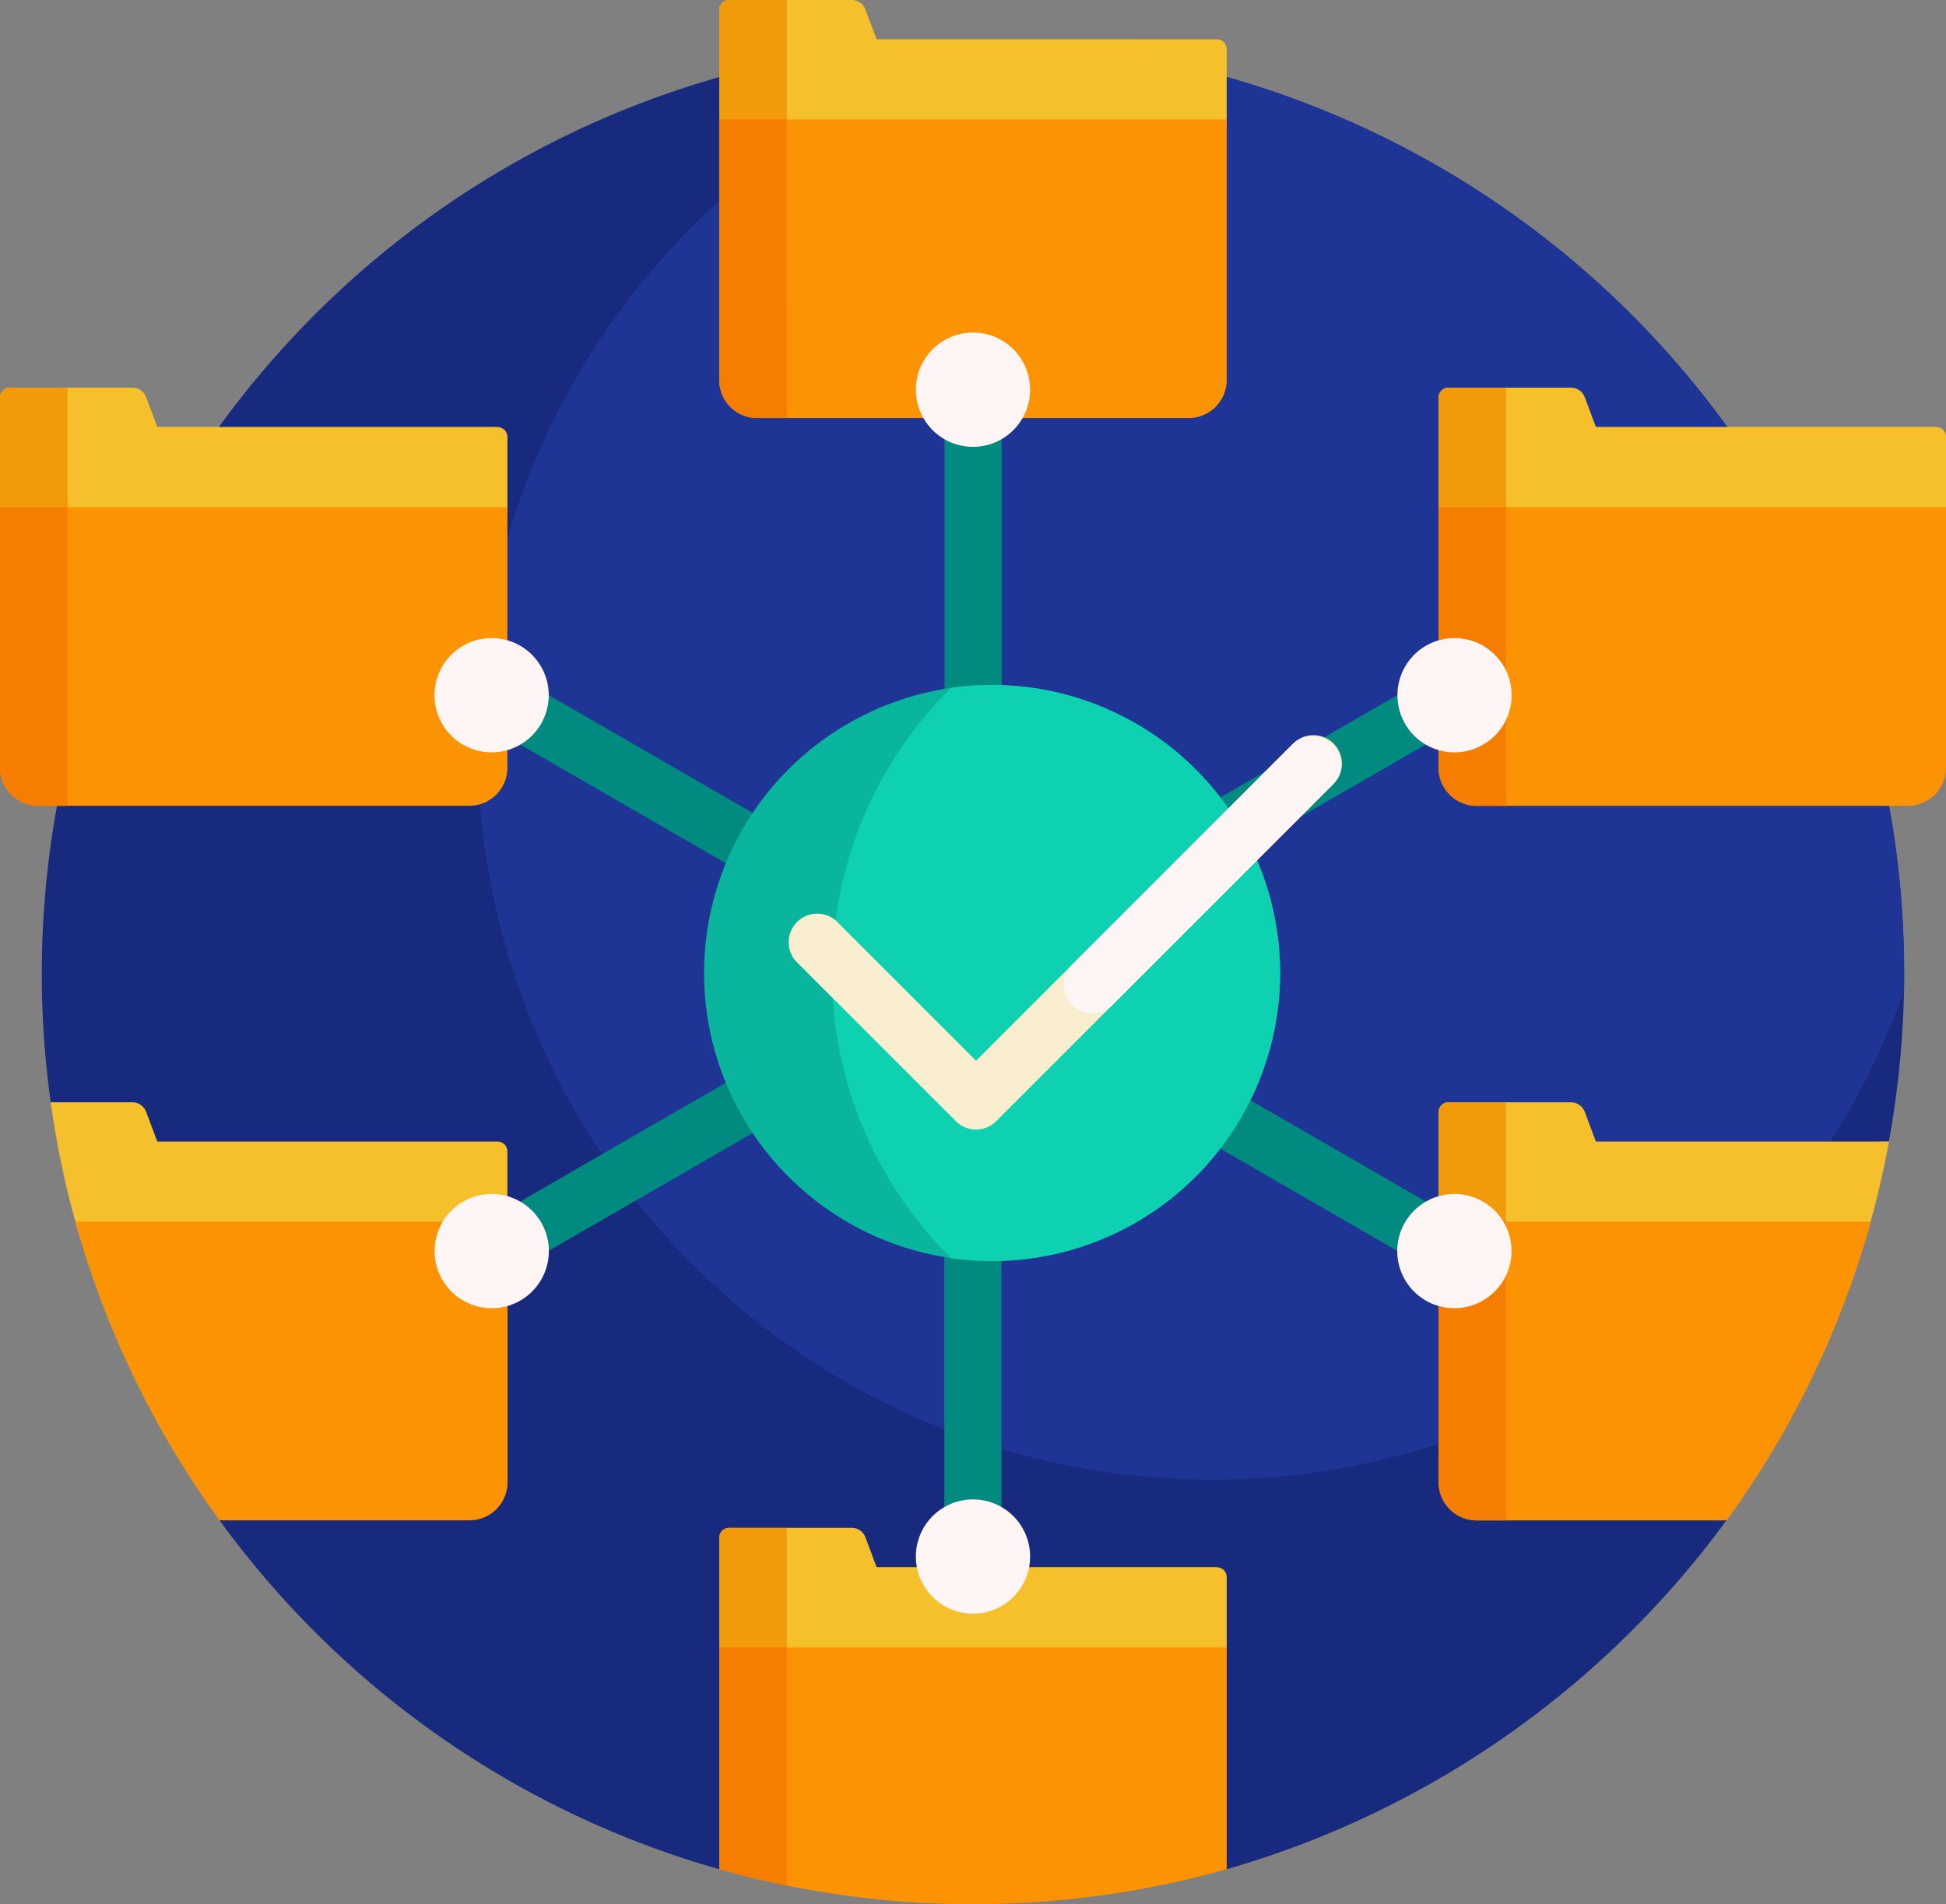 <svg xmlns="http://www.w3.org/2000/svg" width="81.757" height="80" viewBox="0 0 81.757 80">
  <rect x="0" y="0" width="81.757" height="80" fill="#808080" stroke="none"/>
  <g id="multi-signature" transform="translate(0 -5.5)">
    <path id="Path_8311" data-name="Path 8311" d="M81.776,69.531v9.085a39.563,39.563,0,0,1-21,14.658l-.007,0a2.481,2.481,0,0,1-1.254.012,39.235,39.235,0,0,0-18.769.006,2.447,2.447,0,0,1-1.253-.009A39.18,39.18,0,0,1,18.467,78.615L14.86,63.79a3.588,3.588,0,0,0-3.487-2.74A39.15,39.15,0,0,1,50.714,16.5,39.122,39.122,0,0,1,89.239,55.026,39.615,39.615,0,0,1,88.6,62.7a6.828,6.828,0,0,0-6.828,6.828Z" transform="translate(-9.243 -9.243)" fill="#172a7d"/>
    <path id="Path_8312" data-name="Path 8312" d="M185.592,56.464a30.746,30.746,0,0,1-3.526,6.972,6.843,6.843,0,0,0-3.729,4.517,30.848,30.848,0,1,1-30.7-51.345,39.122,39.122,0,0,1,37.954,38.51Q185.605,55.793,185.592,56.464Z" transform="translate(-105.6 -9.334)" fill="#1f3595"/>
    <path id="Path_8313" data-name="Path 8313" d="M120.612,106.041,144.4,119.774l-1.2,2.074-23.787-13.733v27.467h-2.4V108.115L93.233,121.848l-1.2-2.074,23.787-13.733L92.035,92.308l1.2-2.074,23.787,13.733V76.5h2.4v27.467L143.2,90.233l1.2,2.074Z" transform="translate(-77.339 -59.663)" fill="#008a80"/>
    <path id="Path_8314" data-name="Path 8314" d="M209.427,197.812a12.1,12.1,0,1,1-12.1-12.1A12.1,12.1,0,0,1,209.427,197.812Z" transform="translate(-155.646 -151.434)" fill="#0ab59e"/>
    <path id="Path_8315" data-name="Path 8315" d="M237.733,197.814a12.112,12.112,0,0,1-13.822,11.981,16.846,16.846,0,0,1,0-23.961,12.112,12.112,0,0,1,13.822,11.981Z" transform="translate(-183.953 -151.436)" fill="#0ed1b2"/>
    <path id="Path_8316" data-name="Path 8316" d="M51.124,7.152a.413.413,0,0,1,.413.413V10.6a.826.826,0,0,1-.826.826H31.046a.826.826,0,0,1-.826-.826V5.913a.413.413,0,0,1,.413-.413H35.78a.619.619,0,0,1,.58.4l.469,1.25Zm0,64.192a.413.413,0,0,1,.413.413V74.79a.826.826,0,0,1-.826.826H31.046a.826.826,0,0,1-.826-.826V70.1a.413.413,0,0,1,.413-.413H35.78a.619.619,0,0,1,.58.4l.469,1.25H51.124Zm30.22-47.9a.413.413,0,0,1,.413.413v3.033a.826.826,0,0,1-.826.826H61.265a.826.826,0,0,1-.826-.826V22.2a.413.413,0,0,1,.413-.413H66a.619.619,0,0,1,.58.4l.469,1.25H81.343Zm-60.439,0a.413.413,0,0,1,.413.413v3.033a.826.826,0,0,1-.826.826H.826A.826.826,0,0,1,0,26.886V22.2a.413.413,0,0,1,.413-.413H5.56a.619.619,0,0,1,.58.4l.469,1.25H20.9ZM79.361,53.46H67.048l-.469-1.25a.62.62,0,0,0-.58-.4H60.852a.413.413,0,0,0-.413.413v4.685a.826.826,0,0,0,.826.826H78.327a38.865,38.865,0,0,0,1.033-4.272Zm-58.456,0H6.609l-.469-1.25a.62.62,0,0,0-.58-.4H2.13a38.9,38.9,0,0,0,1.3,5.924H20.491a.826.826,0,0,0,.826-.826V53.873a.413.413,0,0,0-.413-.413Z" transform="translate(0 0)" fill="#f5c02c"/>
    <path id="Path_8317" data-name="Path 8317" d="M33.056,11.424h-2.01a.826.826,0,0,1-.826-.826V5.913a.413.413,0,0,1,.413-.413h2.423Zm0,58.267H30.633a.413.413,0,0,0-.413.413V74.79a.826.826,0,0,0,.826.826h2.01Zm30.22-47.9H60.852a.413.413,0,0,0-.413.413v4.685a.826.826,0,0,0,.826.826h2.01Zm-60.439,0H.413A.413.413,0,0,0,0,22.2v4.685a.826.826,0,0,0,.826.826h2.01ZM63.275,51.807H60.852a.413.413,0,0,0-.413.413v4.685a.826.826,0,0,0,.826.826h2.01Z" transform="translate(0 0)" fill="#f19b0b"/>
    <path id="Path_8318" data-name="Path 8318" d="M49.94,49.479H31.816a1.6,1.6,0,0,1-1.6-1.6V36.934H51.537V47.883A1.6,1.6,0,0,1,49.94,49.479ZM30.22,110.445a39.389,39.389,0,0,0,21.317,0v-9.319H30.22ZM80.16,65.768H62.036a1.6,1.6,0,0,1-1.6-1.6V53.222H81.757V64.171A1.6,1.6,0,0,1,80.16,65.768Zm-60.439,0H1.6a1.6,1.6,0,0,1-1.6-1.6V53.222H21.317V64.171A1.6,1.6,0,0,1,19.721,65.768ZM78.589,83.241H60.439V94.19a1.6,1.6,0,0,0,1.6,1.6h10.5a38.969,38.969,0,0,0,6.057-12.545ZM9.224,95.787h10.5a1.6,1.6,0,0,0,1.6-1.6V83.241H3.167A38.969,38.969,0,0,0,9.224,95.787Z" transform="translate(0 -26.415)" fill="#fc9302"/>
    <path id="Path_8319" data-name="Path 8319" d="M33.056,49.479H31.816a1.6,1.6,0,0,1-1.6-1.6V36.934h2.836ZM30.22,110.445q1.4.395,2.836.687V101.126H30.22ZM63.275,53.222H60.439V64.171a1.6,1.6,0,0,0,1.6,1.6h1.239Zm-60.439,0H0V64.171a1.6,1.6,0,0,0,1.6,1.6H2.836ZM63.275,83.241H60.439V94.19a1.6,1.6,0,0,0,1.6,1.6h1.239Z" transform="translate(0 -26.415)" fill="#f57e00"/>
    <path id="Path_8320" data-name="Path 8320" d="M230.084,201.308l-14.119,14.119a1.2,1.2,0,0,1-1.694,0l-6.723-6.723a1.2,1.2,0,0,1,1.694-1.694l5.877,5.877,13.272-13.272a1.2,1.2,0,1,1,1.694,1.694Z" transform="translate(-174.112 -162.823)" fill="#f9eecf"/>
    <path id="Path_8321" data-name="Path 8321" d="M152.055,112.013l-9.288,9.288a1.2,1.2,0,0,1-1.694-1.694l9.253-9.253a1.231,1.231,0,0,1,1.7-.061A1.2,1.2,0,0,1,152.055,112.013ZM136.961,93a2.4,2.4,0,1,0,2.4,2.4A2.4,2.4,0,0,0,136.961,93Zm0,49.022a2.4,2.4,0,1,0,2.4,2.4A2.4,2.4,0,0,0,136.961,142.022Zm-22.3-34.99a2.4,2.4,0,1,0,3.272-.877A2.4,2.4,0,0,0,114.662,107.032Zm40.449,23.353a2.4,2.4,0,1,0,3.272-.877A2.4,2.4,0,0,0,155.111,130.385Zm-40.449,2.4a2.4,2.4,0,1,0,.877-3.272,2.4,2.4,0,0,0-.877,3.272Zm40.449-23.353a2.4,2.4,0,1,0,.877-3.272A2.4,2.4,0,0,0,155.111,109.427Z" transform="translate(-96.083 -73.528)" fill="#fff5f5"/>
  </g>
</svg>

